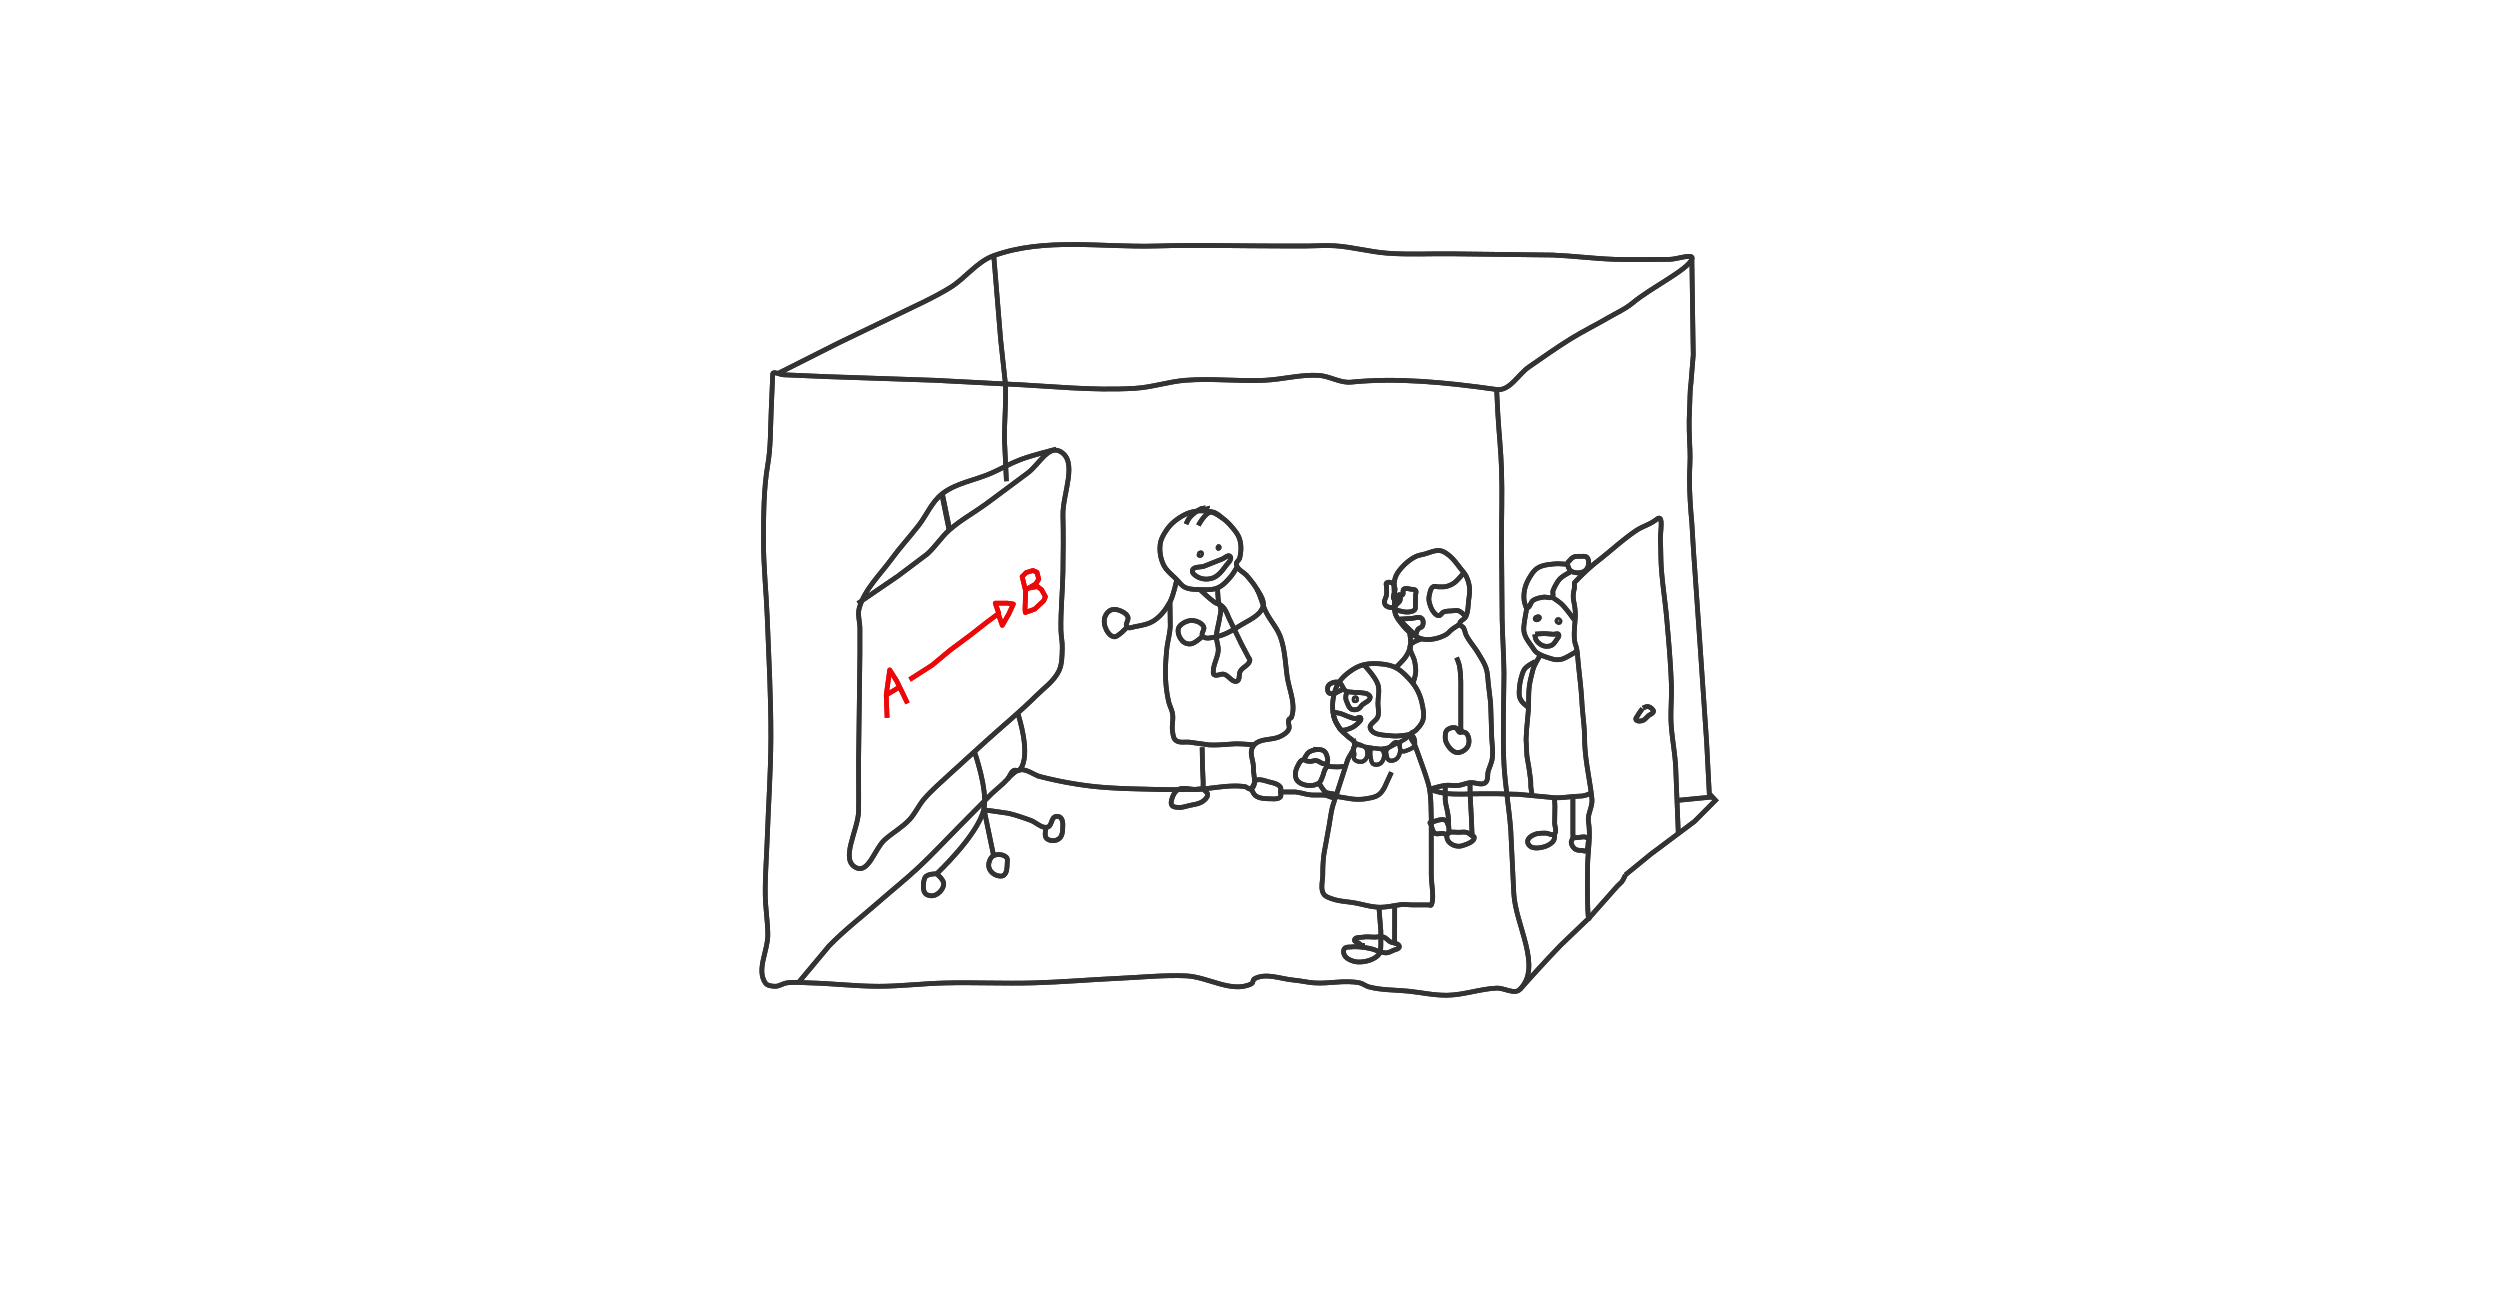 <svg xmlns="http://www.w3.org/2000/svg" width="1597.333" height="836" viewBox="0 0 422.628 221.192"><style>.B{stroke-width:.8}.C{stroke-width:.5}.D{stroke-linejoin:round}</style><g fill="none"><g stroke="#ec0709" class="B D"><path d="m149.966 121.338-.148-3.845.591-4.239 1.183 1.873.986 2.021.838 1.747m-3.598-1.401 2.267-1.356" paint-order="markers stroke fill"/><path d="m149.966 121.338-.148-3.845.591-4.239 1.183 1.873.986 2.021.838 1.747m-3.598-1.401 2.267-1.356m1.692-1.257 3.78-2.416 3.056-2.545 3.401-2.532 2.711-2.12 2.12-1.577-.592-1.725h2.07l.986.148-.739 1.626-1.134 1.972-.74-2.12m4.099-6.112.585 2.416-.05 1.67-.049 1.414.05.563 1.577-.563 1.528-1.414.296-.685-.641-1.183-.69-.542-1.43.247-.64.345 1.774-1.035.493-.806-.296-1.166-.69-.296-1.134.345z" paint-order="markers stroke fill"/><path d="m153.777 114.881 3.78-2.416 3.056-2.545 3.401-2.532 2.711-2.12 2.12-1.577-.592-1.725h2.07l.986.148-.739 1.626-1.134 1.972-.74-2.12m4.099-6.112.585 2.416-.05 1.67-.049 1.414.05.563 1.577-.563 1.528-1.414.296-.685-.641-1.183-.69-.542-1.43.247-.64.345 1.774-1.035.493-.806-.296-1.166-.69-.296-1.134.345z" paint-order="markers stroke fill"/></g><g stroke="#333"><use class="B" href="#B"/><use class="B" href="#C"/><use stroke-width=".9" href="#D"/><g class="B"><use href="#E"/><use href="#F"/><use href="#G"/><use href="#H"/><use href="#I"/><use href="#J"/></g><use class="C" href="#K"/><use class="B" href="#L"/><use stroke-width=".7" href="#M"/><g class="B"><use href="#N"/><use href="#O"/><use href="#P"/></g><use class="C" href="#Q"/><g class="B"><use href="#R"/><g class="D"><use href="#S" paint-order="markers stroke fill"/><use href="#T" paint-order="markers stroke fill"/><use href="#U" paint-order="markers stroke fill"/><use href="#V" paint-order="markers stroke fill"/><use href="#W" paint-order="markers stroke fill"/><use href="#X" paint-order="markers stroke fill"/><use href="#Y" paint-order="markers stroke fill"/><use href="#Z" paint-order="markers stroke fill"/><use href="#a" paint-order="markers stroke fill"/></g><use href="#B"/><use href="#C"/></g><use stroke-width=".9" href="#D"/><g class="B"><use href="#E"/><use href="#F"/><use href="#G"/><use href="#H"/><use href="#I"/><use href="#J"/></g><use class="C" href="#K"/><use class="B" href="#L"/><use stroke-width=".7" href="#M"/><g class="B"><use href="#N"/><use href="#O"/><use href="#P"/></g><use class="C" href="#Q"/><g class="B"><use href="#R"/><g class="D"><use href="#S" paint-order="markers stroke fill"/><use href="#T" paint-order="markers stroke fill"/><use href="#U" paint-order="markers stroke fill"/><use href="#V" paint-order="markers stroke fill"/><use href="#W" paint-order="markers stroke fill"/><use href="#X" paint-order="markers stroke fill"/><use href="#Y" paint-order="markers stroke fill"/><use href="#Z" paint-order="markers stroke fill"/><use href="#a" paint-order="markers stroke fill"/></g></g></g></g><defs><path id="B" d="m131.522 63.132 10.275-5.176 9.281-4.463c3.203-1.588 6.506-3.003 9.55-4.878 2.592-1.598 4.504-4.366 7.369-5.398 8.64-3.112 18.325-1.36 27.505-1.631 6.984-.207 13.974 0 20.96 0h4.47c1.59-.005 3.183-.138 4.769-.032 2.965.199 5.864 1.025 8.828 1.248 3.553.267 7.127.065 10.69.104l17.23.208c3.5.142 6.983.605 10.484.726 3.112.108 6.227 0 9.341 0 1.246 0 4.235-1.141 3.737 0-.804 1.838-6.877 4.75-10.003 7.37-1.23 1.029-2.729 1.683-4.113 2.49-2.077 1.211-4.241 2.27-6.288 3.53-2.43 1.495-4.749 3.162-7.102 4.774-1.845 1.264-3.287 4.154-5.5 3.84-8.871-1.257-16.96-2.011-24.6-1.245-1.863.187-3.631-1.035-5.501-1.142-3.052-.174-6.08.692-9.134.83-4.459.203-8.94-.354-13.39 0-2.829.226-5.574 1.171-8.407 1.35-7.324.462-14.672-.414-22.004-.727l-11.937-.622-18.371-.623-7.266-.312c-.588-.03-1.734-.692-1.764-.103l-.257 6.098c-.138 3.226-.075 6.257-.574 9.16-.73 4.248-.71 8.601-.726 12.912-.017 4.281.454 8.55.623 12.828.269 6.814.642 13.629.622 20.448-.017 5.712-.42 11.417-.622 17.126-.113 3.183-.376 6.364-.327 9.549.034 2.219.417 4.424.43 6.643.017 2.718-1.951 5.89-.43 8.143.33.49 1.085.562 1.676.575.684.016 1.294-.478 1.972-.575 1.267-.18 2.56-.031 3.84 0 3.914.096 7.815.579 11.73.575 3.666-.003 7.32-.461 10.987-.556 5.054-.131 10.114.12 15.168-.019 4.815-.132 9.617-.556 14.428-.774 3.77-.17 7.543-.57 11.313-.415 3.724.154 7.774 3.01 11.1 1.33.282-.142.193-.669.468-.823 1.95-1.093 4.473.033 6.7.22 1.148.096 2.276.385 3.425.462 2.555.172 5.175-.522 7.681 0 .554.116 1.01.534 1.557.68 2.186.58 4.497.488 6.747.726 2.179.23 4.348.724 6.539.68 2.796-.055 5.51-1.072 8.303-1.2 1.315-.059 3.019 1.145 3.944.208 3.803-3.846-.735-10.792-1.038-16.191l-.519-10.795c-.279-3.677-.925-7.321-1.141-11.002-.146-2.487-.103-4.982-.104-7.473l.104-7.889c-.032-3.08-.247-6.157-.312-9.237l-.104-12.805c-.017-4.174.14-8.35 0-12.521-.103-3.12-.442-6.226-.622-9.342l-.208-4.255"/><path id="C" d="m167.997 43.217 1.16 14.17.812 7.523c.145 3.19-.208 6.385-.158 9.577l.326 6.861"/><path id="D" d="m159.257 83.493 1.241 6.096"/><path id="E" d="m145.031 102.009 6.774-4.63 4.968-3.735c1.36-1.232 2.348-2.841 3.725-4.055 1.904-1.677 4.157-2.912 6.21-4.403l7-5.205c1.782-1.273 3.456-4.684 5.42-3.714 3.243 1.603.47 7.222.564 10.839.083 3.197.055 6.398 0 9.596-.057 3.276-.403 6.547-.339 9.823.02 1.019.263 2.03.226 3.048-.047 1.293-.01 2.67-.564 3.84-.814 1.713-2.494 2.863-3.84 4.2-2.697 2.684-5.649 5.098-8.467 7.654l-6.08 5.532c-1.496 1.406-3.083 2.732-4.42 4.29-.931 1.087-1.505 2.457-2.484 3.5-1.226 1.308-2.845 2.188-4.177 3.388-1.66 1.496-2.692 5.633-4.742 4.742-2.935-1.277.282-6.397.339-9.597.049-2.785-.017-5.57 0-8.355l.113-9.145.112-9.195v-4.24c-.019-1.13-.418-2.3-.112-3.388.89-3.165 3.482-5.585 5.419-8.242 1.449-1.987 3.124-3.8 4.629-5.745 1.352-1.747 2.214-3.956 3.952-5.32 2.373-1.861 5.582-2.29 8.341-3.511 1.674-.74 3.267-1.668 4.981-2.31 1.945-.73 5.984-1.743 5.984-1.743"/><path id="F" d="m134.938 166.157 5.22-6.253c2.562-2.638 5.494-4.89 8.26-7.315 2.3-2.018 4.699-3.926 6.933-6.017 2.378-2.224 4.587-4.622 6.88-6.934l5.357-5.405c.9-.869 1.927-1.61 2.754-2.55.386-.438.513-1.134 1.02-1.427.295-.171.795.156 1.02-.102 2.122-2.436-.363-9.687-.363-9.687"/><path id="G" d="M158.346 147.72s6.902-6.473 7.954-10.825c.78-3.223-1.576-9.823-1.576-9.823m-6.378 20.648s-1.606-.062-1.98.637c-.307.571-.407 2.12 0 2.625.355.44 1.126.553 1.657.36.773-.28 1.497-1.124 1.514-1.946.015-.685-1.191-1.676-1.191-1.676zm9.625-3.081c-.442.203-.685.75-.793 1.225-.086.378-.038.811.144 1.153.225.422.634.773 1.081.94.405.151.954.262 1.298 0 .575-.439.534-1.37.576-2.093.018-.315.082-.716-.144-.937-.52-.509-1.502-.593-2.162-.288z"/><path id="H" d="m166.3 136.894 4.112.589c1.28.29 2.52.739 3.758 1.173.997.35 1.942 1.457 2.955 1.153.677-.203.575-1.454 1.225-1.73.291-.123.71-.075.937.145.458.441.389 1.238.36 1.874-.022.524-.086 1.118-.432 1.513-.276.316-.734.5-1.153.505-.442.005-.987-.133-1.226-.505-.35-.546.072-1.946.072-1.946m-8.937 4.974-1.533-7.357m3.904-5.598s1.2-1.39 2.04-1.53c1.21-.201 2.313.835 3.503 1.14a65.33 65.33 0 0 0 8.397 1.585c3.556.427 7.15.467 10.73.56a130.93 130.93 0 0 0 7.09 0c2.772-.078 5.557-.834 8.305-.467.39.053.788.586 1.12.374.973-.626.347-2.295.373-3.452.032-1.465-.863-2.67.023-3.837.996-1.313 3.057-.844 4.535-1.575.556-.275 1.154-.649 1.413-1.213.22-.48-.202-1.098 0-1.586.084-.203.393-.26.467-.467.769-2.183-.427-4.611-.747-6.904-.31-2.219-.374-4.517-1.133-6.624-.56-1.553-1.752-2.806-2.472-4.292-.598-1.236-.858-2.626-1.526-3.825-.433-.778-1.022-1.459-1.587-2.146-.586-.715-1.756-1.135-1.866-2.053-.046-.387.464-.649.56-1.026.261-1.025.306-2.16 0-3.173-.281-.93-.978-1.693-1.616-2.425a7.43 7.43 0 0 0-1.37-1.213c-.578-.402-1.182-.823-1.865-.994a6.78 6.78 0 0 0-3.173 0c-.983.234-1.895.764-2.705 1.367a7.18 7.18 0 0 0-1.68 1.771c-.47.708-.919 1.491-1.026 2.334a6.333 6.333 0 0 0 .56 3.452c.482 1.015 1.454 1.715 2.239 2.52.446.456.824 1.029 1.4 1.306.764.368 1.67.35 2.518.373 1 .027 2.064.105 2.986-.28.85-.354 1.502-1.087 2.116-1.773.499-.556 1.243-1.866 1.243-1.866"/><path id="I" d="M212.459 99.571s1.35 1.832 1.106 2.808c-.434 1.732-2.575 2.508-4.078 3.47-1.19.763-2.46 1.507-3.846 1.783-.768.154-1.838.502-2.346-.093-.348-.407.426-1.116.188-1.595-.307-.617-1.1-.964-1.783-1.044-.65-.076-1.347.19-1.876.575-.31.224-.615.558-.657.938-.082.739.29 1.568.844 2.064.34.304.863.443 1.314.375.737-.11 1.876-1.22 1.876-1.22m-4.27-9.648s-.518 2.622-1.148 3.777c-.658 1.205-1.524 2.378-2.667 3.14-.938.624-2.111.83-3.221 1.026-.457.08-1.071.393-1.39.056-.385-.41.36-1.152.168-1.681-.142-.39-.52-.684-.89-.874-.567-.293-1.282-.539-1.888-.334-.518.176-.944.687-1.11 1.208-.23.715-.076 1.573.277 2.236.265.498.718 1.04 1.278 1.111.37.047.694-.286 1-.5.439-.308 1.166-1.11 1.166-1.11"/><path id="J" d="M202.849 99.664s1.586 1.53 2.488 2.153c.416.287.976.365 1.333.722.634.633.873 1.564 1.28 2.361l1.886 3.916 1.167 2.222c.097.194.307.374.278.589-.112.81-1.205 1.143-1.611 1.855-.29.508-.012 1.447-.556 1.666-.776.313-1.406-.98-2.222-1.166-.541-.124-1.233.404-1.666.055-.161-.13-.117-.404-.111-.61.032-1.202.773-2.307.833-3.507.038-.769-.321-1.518-.307-2.288.019-1.046.372-2.06.53-3.093.078-.519.247-1.036.207-1.559-.034-.441-.296-.839-.374-1.274-.139-.764-.17-2.322-.17-2.322m-8.051 2.377.055 4.166c-.093 1.343-.487 2.652-.611 3.993-.156 1.68-.255 3.376-.167 5.061a21.64 21.64 0 0 0 .5 3.611c.162.72.554 1.382.666 2.11.153.99-.174 2.016 0 3 .09.505.129 1.123.528 1.445.633.51 1.61.222 2.416.333l3.222.444c1.407.07 2.816-.08 4.222-.166 1.003-.062 3.422.161 3.422.161m-8.81.423.056 3.137.111 2.667c.022.403-.054.827.08 1.207.13.368.667.57.67.96 0 .446-.392.842-.75 1.11-.683.512-1.613.575-2.443.778-.566.138-1.141.335-1.722.296-.388-.027-.882-.039-1.111-.352-.219-.299-.11-.757 0-1.11.183-.597.503-1.253 1.052-1.55.861-.464 1.957-.01 2.935-.046l1.147-.066m8.275-.027s.369.921.755 1.188c.668.463 1.575.491 2.388.5.606.007 1.4.133 1.788-.333.174-.209 0-.543 0-.814s.142-.572 0-.797c-.363-.578-1.182-.72-1.843-.889-.822-.208-1.91-.69-2.54-.122-.07.064.01.192-.016.283-.101.359-.532.984-.532.984m17.419-7.755c.22 1.05-.807 1.989-1.167 3l-1.166 3.61-1.333 4.11c-.304 1.205-.445 2.445-.667 3.667l-.778 4.277c-.173 1.198-.217 2.372-.22 3.583 0 1.098-.43 2.382.165 3.305.278.433.85.599 1.333.778 1.253.464 2.629.484 3.944.722 1.35.244 2.683.68 4.055.722 1.285.039 2.554-.306 3.833-.444.555-.06 1.252.054 1.81.048l2.689.007c.17.007.436.153.513 0 .547-1.087 0-3.387 0-5.277V138.201c-.048-1.591-.02-3.198-.29-4.766-.182-1.049-.562-2.054-.89-3.066l-1.11-3.111-.5-1.333c-.233-.596-.894-1.162-.723-1.778.1-.357.633-.4.89-.666.497-.52 1.028-1.085 1.221-1.778.252-.903.023-1.89-.166-2.808a8.39 8.39 0 0 0-.834-2.302c-.41-.755-.958-1.438-1.555-2.056-.613-.634-1.27-1.265-2.055-1.666-.7-.357-1.497-.522-2.278-.611-1.03-.117-2.1-.129-3.11.111-.734.174-1.431.522-2.056.944-.824.558-1.603 1.235-2.166 2.056-.385.561-.602 1.23-.778 1.888a8.087 8.087 0 0 0-.277 2.111c0 .673.064 1.362.277 2 .242.723.645 1.396 1.111 2 .345.445.82.773 1.222 1.166.356.348.953.569 1.056 1.055zm-26.357-36.772s1.102-2.107 2.127-2.278c.695-.116 1.866.994 1.866.994m-6.077 1.061s.307-.729.556-1.028a6.49 6.49 0 0 1 1.889-1.524c.367-.2.947-.053 1.193-.392.011-.015 0-.055 0-.055m-2.55 10.824c.185-.689 1.347-.47 2.015-.722l2.965-1.179c.455-.165 1.057-.818 1.379-.456.409.46-.417 1.177-.78 1.673-.577.786-1.24 1.644-2.158 1.976-.761.276-1.7.244-2.425-.114-.462-.227-1.13-.681-.996-1.178z"/><path id="K" d="M205.796 92.418c.037-.094.153-.188.252-.168.123.025.228.19.209.314-.022.152-.21.343-.356.294s-.16-.3-.105-.44zm-3.16 1.016s.364-.202.52-.095c.098.066.123.22.106.336-.02.134-.107.28-.23.335-.138.06-.347.05-.444-.063-.12-.137.145-.609.145-.609"/><path id="L" d="M230.556 112.371s1.968 2.044 2.385 3.35c.322 1.008 0 2.116 0 3.174 0 .746.213 1.523 0 2.239-.225.755-1.551 1.233-1.294 1.978.439 1.271 2.485 1.136 3.82 1.296.99.12 2.976-.261 2.976-.261"/><path id="M" d="M228.945 125.591s1.419.33 1.917.814c.144.14.216.348.252.545.068.372.085.794-.084 1.132-.151.304-.431.602-.763.671-.452.096-1.05-.046-1.322-.419-.157-.214 0-.531 0-.797 0-.467-.332-1.084.01-1.401.51-.471 1.386.065 2.075.143l1.593.252c.353.07.773.02 1.049.251.187.157.263.43.293.671.045.351-.012.731-.167 1.049-.135.275-.346.555-.63.67-.323.133-.761.16-1.048-.041-.272-.19-.3-.6-.377-.923a3.75 3.75 0 0 1-.084-1.048c.01-.156-.033-.357.084-.462.47-.42 1.263-.038 1.887-.125.396-.056.805-.097 1.174-.252.48-.202.785-.931 1.3-.862.232.03.38.308.462.526.182.485.165 1.062 0 1.552-.118.35-.347.705-.671.881s-.778.27-1.09.084c-.29-.172-.342-.593-.412-.923-.052-.246-.116-.531 0-.755.235-.452.813-.618 1.25-.88.309-.185.648-.315.965-.485.369-.199.752-.378 1.09-.626.272-.2.416-.76.745-.686.624.14.895 1.162.722 1.777-.136.486-.747.713-1.215.9-.314.126-.729.319-1.007.126-.345-.24-.357-.81-.293-1.227.029-.189.293-.492.293-.492"/><path id="N" d="M227.454 129.543s-1.14.14-1.709.092c-.442-.037-1.022.053-1.3-.294-.21-.262.066-.678 0-1.007-.093-.46-.202-.978-.545-1.3-.238-.223-.6-.306-.925-.32a3.11 3.11 0 0 0-1.633.404c-.155.087-.28.23-.378.377-.184.277-.511.619-.377.923.114.26.516.26.797.294.377.045.757-.187 1.132-.126.365.058.669.313 1.007.461.264.116.694.066.797.336s-.268.524-.378.796c-.163.403-.24.839-.42 1.234-.15.332-.252.733-.547.947-.531.387-1.274.489-1.927.413-.645-.074-1.353-.327-1.761-.832-.262-.324-.307-.8-.287-1.216.024-.516.254-1.012.497-1.468.14-.264.293-.551.545-.713.157-.101.545-.126.545-.126"/><path id="O" d="M216.457 133.887H219c.848.081 1.662.397 2.51.486.792.083 1.595-.006 2.39.042.631.039 1.73.81 1.887.197.155-.603-1.233-.337-1.72-.725s-1.092-1.527-1.092-1.527"/><path id="P" d="m235.223 130.557-.83 1.803c-.271.629-.567 1.283-1.056 1.762-.645.629-1.421.727-2.307.887-.933.17-1.916.153-2.852 0l-2.391-.397m7.324 18.752.321 4.023v2.419c-.029.425.01.881-.175 1.267-.148.311-.417.566-.703.76-.536.365-1.174.592-1.813.702-.654.112-1.358.146-1.99-.058-.56-.182-1.186-.474-1.462-.995-.173-.327-.23-.82 0-1.112.26-.33.81-.25 1.229-.292.601-.06 1.212-.01 1.813.058.612.07 1.22.186 1.814.351.272.076.524.217.796.293.486.136.982.332 1.486.293.393-.032.75-.249 1.111-.41.343-.153.83-.19.995-.527.049-.1.01-.243-.058-.33-.33-.411-1-.351-1.463-.606-.397-.218-.68-.645-1.111-.782-.484-.153-1.015 0-1.522 0-.624 0-1.255-.097-1.872 0-.526.083-1.433-.036-1.52.49-.049.288.465.354.701.526.174.127.322.307.527.372.167.053.526 0 .526 0m5.024-.369.01-6.112m-8.807-36.772-1.412.706s-.672.074-.897-.129-.256-.571-.216-.866a.87.87 0 0 1 .325-.577c.43-.313 1.065-.496 1.566-.316.58.208.638 1.12 1.169 1.434.35.206.795.167 1.197.217.52.065 1.05.03 1.567.108.313.047.656.048.923.217.195.123.448.31.433.54-.041.625-.906.864-1.356 1.3-.234.227-.398.562-.7.685-.345.14-.79.179-1.116 0-.413-.226-.567-.761-.761-1.19-.093-.206-.177-.425-.187-.65-.013-.318.037-.657.187-.938.056-.105.253-.253.253-.253"/><path id="Q" d="M228.851 117.938c.115-.117.323-.173.465-.09.113.065.111.171.13.3.013.104.055.236-.015.315-.129.147-.413.204-.578.098-.088-.056-.078-.198-.083-.302-.01-.13-.01-.228.081-.321z"/><path id="R" d="M225.369 120.398s.783.093 1.162.198c.515.142.986.412 1.493.58.36.12.717.283 1.095.305.302.018.73-.39.898-.138.246.368-.37.83-.692 1.134-.41.389-.951.643-1.494.802-.373.11-.81.254-1.164.09-.162-.075-.224-.28-.315-.434-.418-.71-.784-1.011-.983-2.537m60.642-76.558.108 7.6.128 8.537-.383 4.714c-.207 1.428-.166 3.196-.25 4.636-.13 2.286-.03 4.473.076 6.76.082 1.754-.08 3.19-.08 4.946 0 2.453.177 4.961.4 7.404l.279 4.7 1.169 16.85 1.05 15.472.451 8.714 1.051 1.118-3.543 3.564-7.417 5.555-4.272 3.491m-17.83 19.35s4.506-5.034 6.872-7.445l4.842-4.642 4.607-5.204c.244-.29.612-.56.86-.847.304-.351.65-1.212.65-1.212"/><path id="S" d="M268.985 134.036s-.839.537-1.882.55c-1.442.017-2.873.339-4.314.27l-6.135-.58-3.592-.089c-.848-.01-1.696.006-2.544 0-2.127-.015-4.274.204-6.38-.089-.846-.117-2.473-.663-2.473-.663"/><path id="T" d="m248.51 132.314.01 1.845.217 4.044.089 2.231c.044.337-.042.782.223.995.035.028.12-.042.134 0 .273.8-1.2 1.301-2.008 1.549-.456.14-.987.091-1.428-.09-.42-.171-.838-.48-1.026-.892-.142-.311-.225-.768 0-1.026.434-.498 1.303-.234 1.963-.268.446-.023.914-.094 1.339.045.325.106.847.58.847.58"/><path id="U" d="M244.318 132.774v2.483c.082.874.383 1.716.489 2.588.065.533.105 1.071.089 1.608-.016.509.218 1.198-.178 1.517-.234.187-.595-.075-.893-.09-.406-.02-.876.217-1.22 0-.406-.254-.516-.826-.627-1.292-.107-.45-.485-.553-.023-.562.203-.004 1.615-.725 2.362-.377.338.158.534.982.534.982"/><path id="V" d="M241.665 133.434s1.748-.55 2.653-.66c.737-.091 1.49.085 2.229 0 .668-.078 1.296-.383 1.963-.46.857-.1 1.907.527 2.588-.003.524-.407.31-1.29.491-1.927.204-.716.565-1.394.67-2.132.179-1.267-.054-2.558-.09-3.837l-.178-5.55-.357-3.018c-.123-.953-.108-1.94-.402-2.855s-.847-1.735-1.338-2.565c-.615-1.039-1.456-1.94-2.008-3.013-.211-.41-.247-.903-.491-1.294-.161-.26-.618-.364-.625-.67-.012-.527.802-.727 1.027-1.204.404-.861.378-1.867.49-2.812.083-.695.21-1.4.134-2.097a5.78 5.78 0 0 0-.535-1.874c-.222-.46-.573-.85-.893-1.25-.67-.84-1.288-1.755-2.141-2.409-.423-.324-.9-.648-1.428-.714-.892-.11-1.763.357-2.633.58-.51.131-1.047.207-1.517.447-.803.409-1.527.992-2.142 1.65-.512.55-1.019 1.16-1.25 1.875-.374 1.161-.144 2.438-.133 3.659.01.819-.116 1.674.134 2.454.22.688.713 1.262 1.16 1.83.37.47.772.93 1.25 1.293.619.472 1.3.915 2.052 1.116.618.165 1.286.143 1.919.044a6.38 6.38 0 0 0 2.186-.758c.375-.216.638-.585.982-.848.442-.339 1.383-.937 1.383-.937"/><path id="W" d="M247.439 96.838s-.995 1.28-1.65 1.734c-.42.282-.889.482-1.384.587-.378.085-.773.037-1.16.045-.327.006-.707-.178-.982 0-.425.274-.508.89-.624 1.383-.082.348-.117.721-.045 1.071.157.76.456 1.554 1.01 2.097.18.176.436.344.685.313.304-.04.434-.456.714-.58.454-.201.978-.186 1.473-.224.37-.027.765-.124 1.115 0 .488.174 1.205.982 1.205.982m-12.047-2.945s.355.936.067 1.227c-.335.337-1.017.179-1.423-.067-.192-.116-.309-.358-.34-.58-.063-.45.283-.87.34-1.322.059-.463 0-.933 0-1.4 0-.196-.138-.449 0-.587.225-.225.683-.166.956 0 .288.175.392.57.467.9.133.594-.63 1.59-.067 1.829.315.134.398-.608.713-.742.192-.081.462.13.625 0 .256-.203-.033-.75.223-.954.316-.25.81-.054 1.209 0 .274.038.632.003.8.224.147.193 0 .487 0 .73l-.046 1.68c-.019.268.062.58-.089.802-.14.209-.42.3-.666.357-.493.117-1.028.078-1.52-.044-.422-.105-1.056-.159-1.17-.578-.134-.5.696-.804.857-1.296.096-.292.045-.92.045-.92m2.588 6.876s.176-.748.4-1.048c.191-.255.634-.287.76-.58.166-.386.179-.972-.133-1.252-.453-.407-1.218-.017-1.826 0l-2.057.114 2.856 2.766m-1.026-.558s.235 1.399.178 2.098a3.2 3.2 0 0 1-.223.892c-.17.441-.394.866-.67 1.25-.464.65-1.633 1.753-1.633 1.753"/><path id="X" d="M240.345 107.994s-1.438.428-1.875.982c-.095.12-.117.293-.111.446.03.827.611 1.547.78 2.357.133.631.229 1.284.18 1.927-.049.625-.46 1.824-.46 1.824m7.376-4.367s.35.817.446 1.249c.202.904.223 1.841.268 2.766v7.898c0 .24.215.614 0 .716-.363.173-.543-.68-.938-.76-.472-.096-1.05.06-1.39.401-.261.263-.288.7-.303 1.071-.015.38.048.779.22 1.116.319.617.791 1.242 1.429 1.517.3.13.671.104.982 0 .435-.145.84-.449 1.1-.826.193-.28.277-.642.283-.982.01-.39-.076-.806-.283-1.137a.98.98 0 0 0-.476-.4c-.195-.07-.624 0-.624 0m42.536 10.94-5.78.56m.015 5.62-.44-11.118c-.102-2.26-.547-4.599-.734-6.853-.201-2.42.086-4.856 0-7.282-.133-3.723-.464-7.437-.793-11.148-.251-2.834-.704-5.65-.901-8.488-.106-1.534-.074-3.075-.15-4.61-.074-1.503.599-4.56-.6-3.65-1.364 1.036-2.316 1.122-3.604 1.998-2.196 1.495-4.143 3.325-6.24 4.954-1.441 1.119-2.758 2.374-4.016 3.694-.208.218-.01.752-.084 1.043-.488 1.86.064 2.191.149 4.11.07 1.586-.483 4.018.068 5.505.17.458.28 1.217.323 1.794.172 2.291.591 5.255.715 7.67.108 2.12.466 4.317.473 6.441.011 3.38.91 6.93 1.227 10.04.149 1.454-.797 2.549-.571 3.993.37 2.374-.106 4.804-.15 7.206-.072 3.93-.023 10.072.27 8.953.208-.788 0 0 0 0m-.584-58.794c.503-.487.666-1.513.26-2.083-.223-.311-.741-.232-1.123-.236-.755-.01-1.232-.039-1.714.541-.202.243-.595.514-.513.818.12.44.284.974.69 1.183.714.368 1.823.336 2.4-.223z"/><path id="Y" d="M264.988 95.41s-1.395-.155-2.088-.088c-1.008.096-2.094.169-2.956.7-.626.387-1.039 1.063-1.418 1.693a6.56 6.56 0 0 0-.769 1.892 5.61 5.61 0 0 0-.118 1.714 3.55 3.55 0 0 0 .236 1.005c.058.148.078.399.237.414.542.051.608-.942 1.064-1.242.517-.34 1.16-.458 1.773-.551.467-.071 1.018.251 1.419 0 .345-.218.033-.77.19-1.146.248-.594.597-1.268.992-1.777.525-.674 2.128-1.431 2.128-1.431m.459 8.195s-1.388-1.944-2.114-2.64c-.493-.471-1.655-1.201-1.655-1.201m-4.256 1.793-.355 2.02c-.079.68-.236 1.377-.118 2.052.155.889.754 1.669 1.277 2.403.325.455.554.916 1.028 1.211.72.45 1.553.695 2.364.944.609.186 1.074.208 1.694.067.713-.163 2.5-1.315 2.5-1.315m-3.139-5.362c-.095.025-.163.172-.133.267.04.125.22.22.348.187.08-.022.15-.132.133-.214-.029-.138-.211-.275-.347-.24z"/><path id="Z" d="M259.726 104.36c-.096.05-.219.162-.187.266.036.119.227.166.347.134.166-.044.395-.246.321-.4-.069-.145-.339-.074-.481 0zm-.187 2.834 1.39-.08c.572 0 1.141.079 1.712.106.277.013.68-.205.83.027.204.315-.226.727-.428 1.043-.198.308-.423.638-.75.802-.352.178-.787.203-1.176.134-.334-.059-.642-.247-.91-.455a1.9 1.9 0 0 1-.535-.615c-.142-.277-.214-.91-.214-.91m.977 3.461s-1.063 1.589-1.296 2.537c-.252 1.022-.545 2.044-.641 3.092-.124 1.345-.032 2.659-.15 4.005l-.288 3.147-.074 1.505.128 2.635c.074.705.235 1.398.341 2.099l.299 2.132c.035.397.01.8.043 1.196.035.376.17 1.118.17 1.118"/><path id="a" d="M259.541 111.835s-1.278.642-1.726 1.175c-.3.358-.44.832-.576 1.28a9.78 9.78 0 0 0-.404 2.345c-.022.426-.048.873.085 1.279.12.368.342.714.623.98l.905.797m4.341 15.166.072 1.455-.045 2.767c-.013.635.43 1.482-.045 1.905-.374.334-.996-.144-1.497-.136-.624.01-1.283-.014-1.86.227-.426.178-.886.445-1.088.862a.855.855 0 0 0 0 .68 1.15 1.15 0 0 0 .61.59c.583.235 1.274.144 1.885 0 .56-.132 1.111-.391 1.542-.771a1.33 1.33 0 0 0 .363-.545c.107-.3.09-.952.09-.952m3.084-6.109v5.927c0 .272.039.547 0 .817-.046.312-.32.595-.272.907.07.45.369.914.771 1.126.268.14.605.147.907.147.394 0 .6.281.875 0 .233-.237.284-.813.285-1.146 0-.278.23-.654.018-.834-.696-.593-1.1-.104-2.584-.155m11.86-21.925s.528-.28.807-.245c.312.04.602.25.806.491.08.096.17.228.14.35-.085.342-.534.459-.806.682-.358.292-.64.745-1.087.86-.344.09-.878.136-1.051-.175-.12-.215.163-.468.28-.685.225-.418.806-1.172.806-1.172"/></defs></svg>